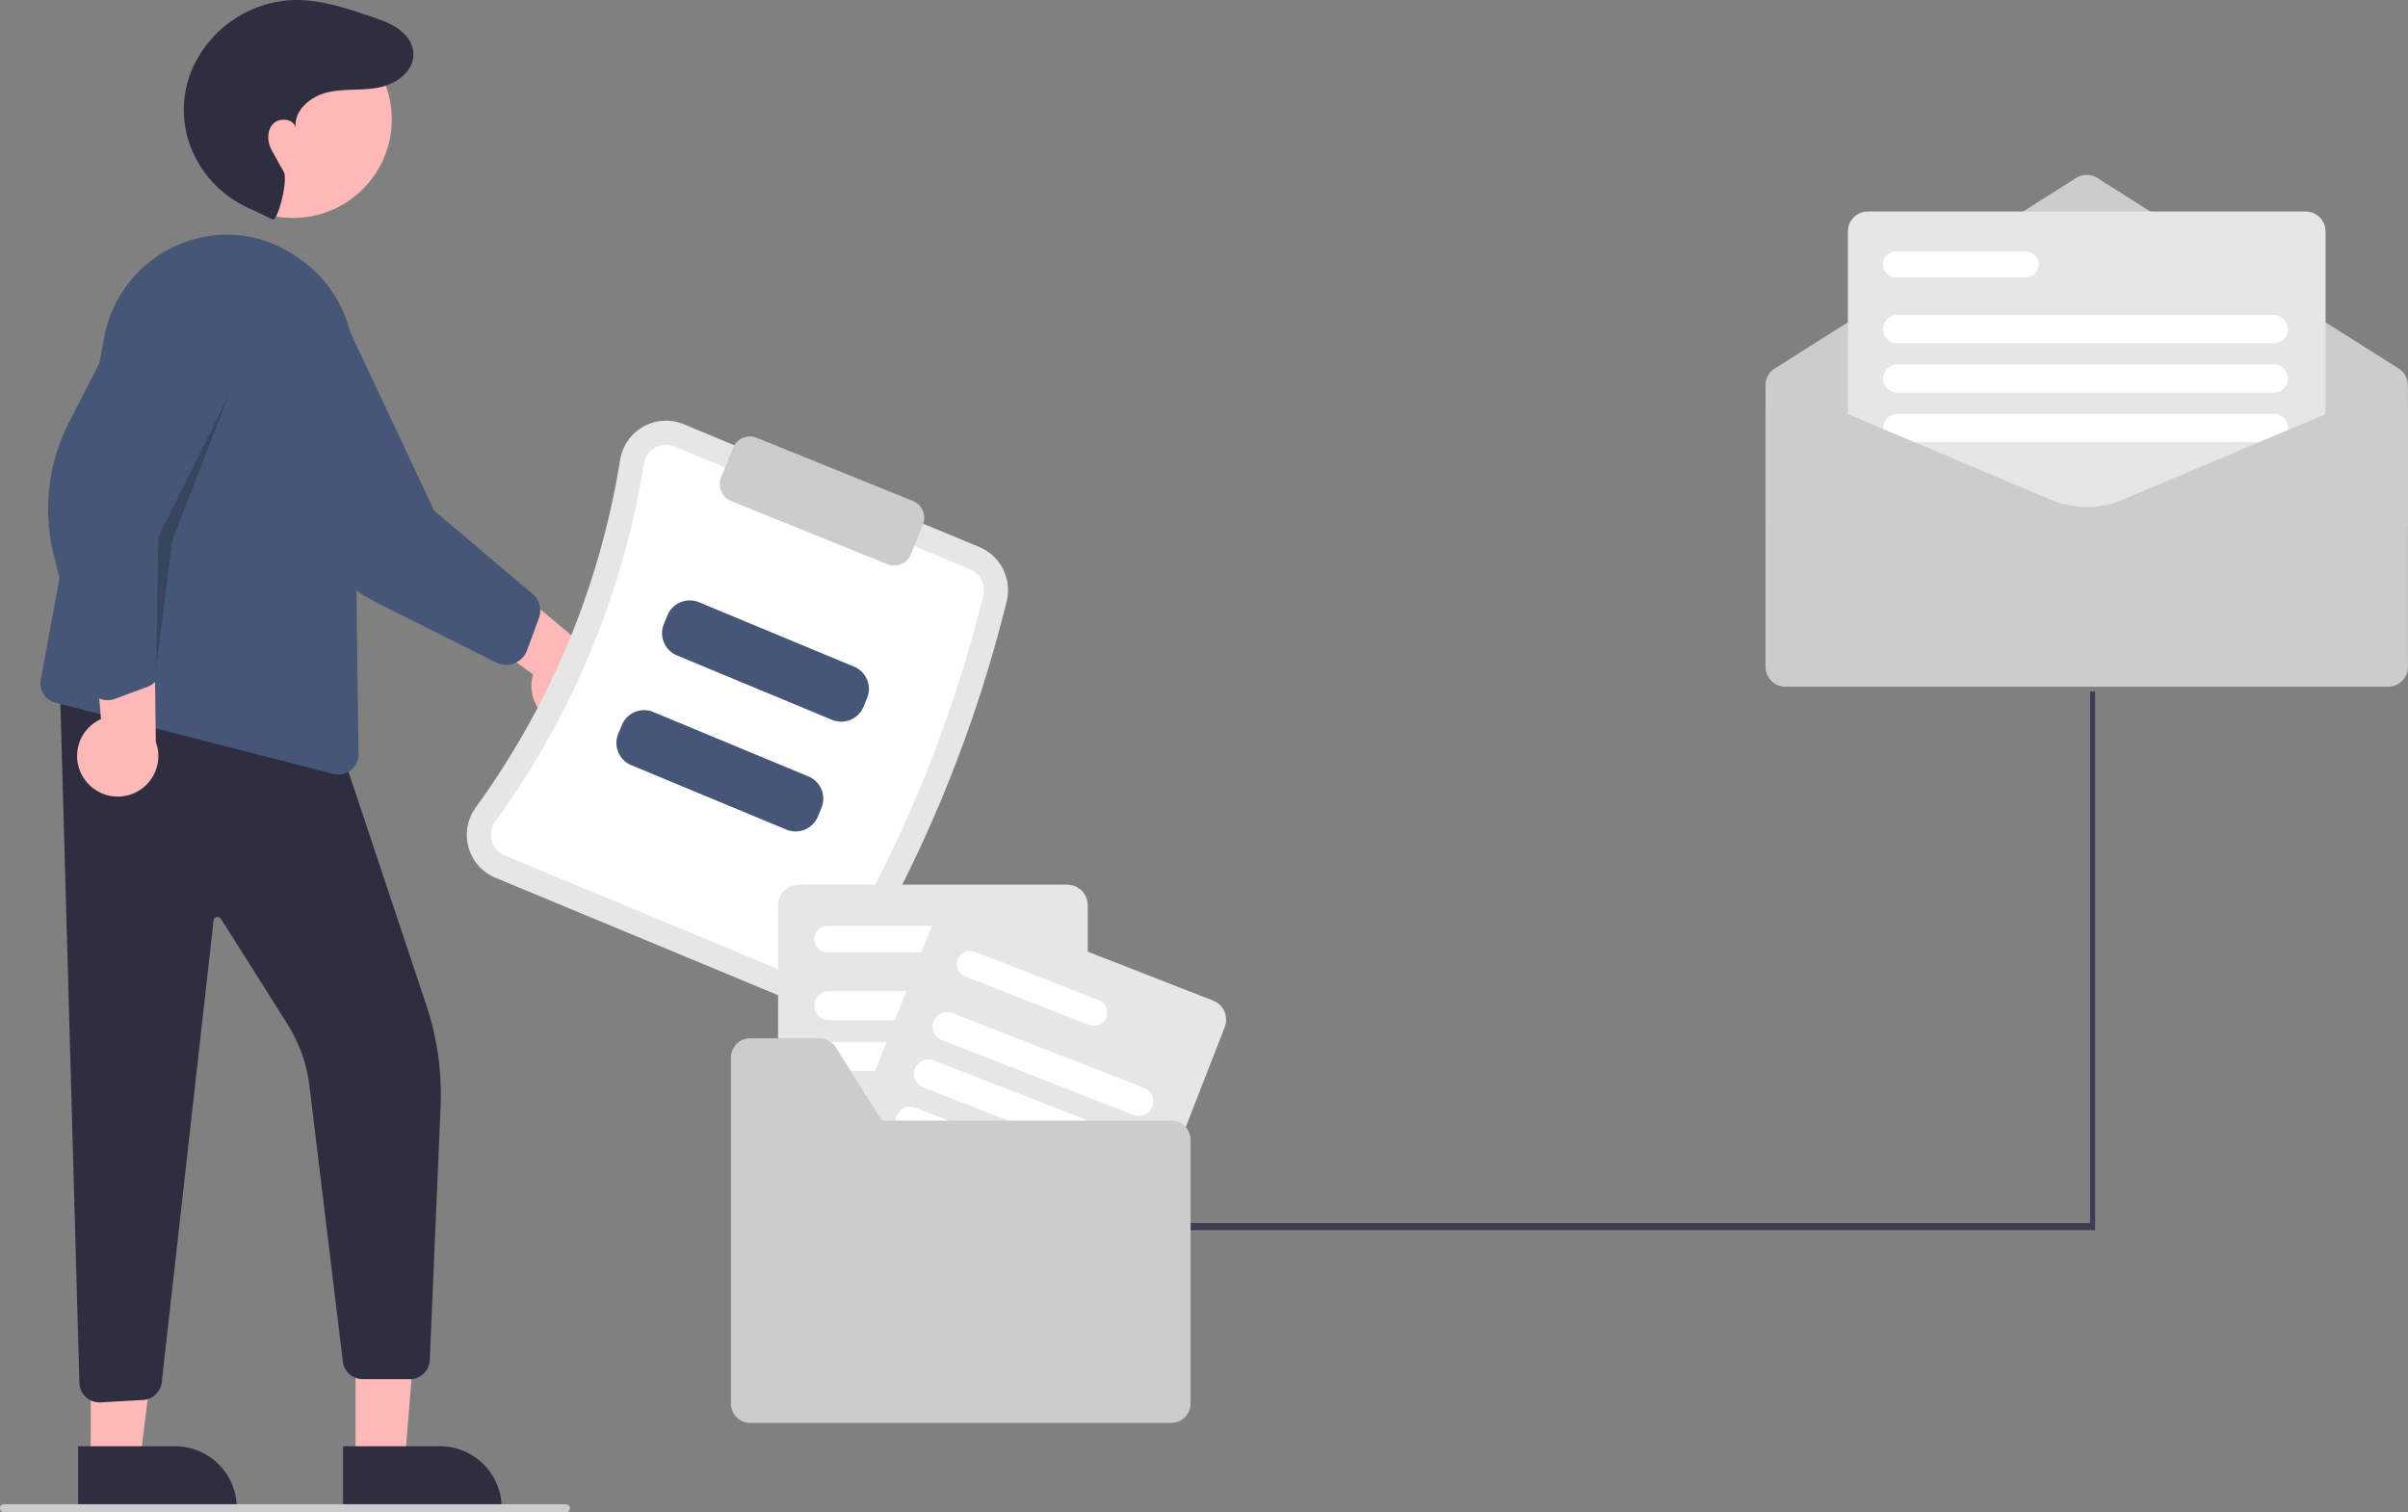 <?xml version="1.0" encoding="UTF-8" standalone="no"?>
<svg
   data-name="Layer 1"
   width="599.974"
   height="376.844"
   viewBox="0 0 599.974 376.844"
   version="1.1"
   id="svg28"
   sodipodi:docname="efz-antrag.svg"
   inkscape:version="1.3.1 (91b66b0783, 2023-11-16)"
   xmlns:inkscape="http://www.inkscape.org/namespaces/inkscape"
   xmlns:sodipodi="http://sodipodi.sourceforge.net/DTD/sodipodi-0.dtd"
   xmlns="http://www.w3.org/2000/svg"
   xmlns:svg="http://www.w3.org/2000/svg">
  <rect x="0" y="0" width="599.974" height="376.844" fill="#808080" stroke="none"/>
  <defs
     id="defs28" />
  <sodipodi:namedview
     id="namedview28"
     pagecolor="#ffffff"
     bordercolor="#000000"
     borderopacity="0.25"
     inkscape:showpageshadow="2"
     inkscape:pageopacity="0.0"
     inkscape:pagecheckerboard="0"
     inkscape:deskcolor="#d1d1d1"
     inkscape:zoom="0.88991619"
     inkscape:cx="-6.742208"
     inkscape:cy="532.07258"
     inkscape:window-width="2560"
     inkscape:window-height="1494"
     inkscape:window-x="-11"
     inkscape:window-y="-11"
     inkscape:window-maximized="1"
     inkscape:current-layer="svg28" />
  <polygon
     points="104.689,423.773 88.594,423.773 88.596,471.061 100.856,471.061 "
     fill="#ffb8b8"
     id="polygon13"
     transform="translate(0,-106.656)" />
  <path
     d="m 85.469,360.403 24.144,-0.001 h 0.001 a 15.386,15.386 0 0 1 15.386,15.386 v 0.5 l -39.531,0.001 z"
     fill="#2f2e41"
     id="path14" />
  <polygon
     points="40.689,423.773 22.594,423.773 22.596,471.061 34.856,471.061 "
     fill="#ffb8b8"
     id="polygon14"
     transform="translate(0,-106.656)" />
  <path
     d="m 19.469,360.403 24.144,-0.001 h 10e-4 a 15.386,15.386 0 0 1 15.386,15.386 v 0.5 l -39.531,0.001 z"
     fill="#2f2e41"
     id="path15" />
  <path
     d="m 24.771,349.467 a 4.981,4.981 0 0 1 -3.375,-1.318 v 0 a 4.961,4.961 0 0 1 -1.616,-3.537 l -4.917,-176.213 69.811,17.452 21.54,64.618 a 70.461,70.461 0 0 1 3.545,25.824 l -2.675,62.637 a 4.996,4.996 0 0 1 -4.994,4.759 h -11.709 A 5.023,5.023 0 0 1 85.427,339.358 L 77.058,270.216 A 37.823,37.823 0 0 0 71.527,255.052 L 55.057,228.976 a 1,1 0 0 0 -1.838,0.41 L 40.295,344.475 a 4.993,4.993 0 0 1 -4.687,4.396 l -10.552,0.587 c -0.095,0.005 -0.19,0.009 -0.285,0.009 z"
     fill="#2f2e41"
     id="path16" />
  <circle
     cx="73.058"
     cy="29.75"
     r="24.561"
     fill="#ffb8b8"
     id="circle16" />
  <path
     d="m 84.341,193.017 a 5.076,5.076 0 0 1 -1.253,-0.159 h -7.7e-4 L 13.823,175.098 a 4.998,4.998 0 0 1 -3.663,-5.815 L 26.067,83.591 a 31.214,31.214 0 0 1 18.25,-22.54 30.113,30.113 0 0 1 28.266,2.075 c 0.97,0.605 1.947,1.265 2.903,1.961 a 30.96,30.96 0 0 1 12.579,24.529 l 1.265,98.329 a 5.007,5.007 0 0 1 -4.988,5.071 z"
     fill="#455676"
     id="path17" />
  <path
     d="m 20.949,194.024 a 10.056,10.056 0 0 1 4.214,-14.832 l -3.081,-35.602 16.326,8.848 0.423,32.452 a 10.11,10.11 0 0 1 -17.882,9.134 z"
     fill="#ffb8b8"
     id="path18" />
  <path
     d="m 26.782,174.483 a 5.532,5.532 0 0 1 -1.366,-0.173 5.496,5.496 0 0 1 -3.972,-3.986 l -8.023,-31.884 a 47.37,47.37 0 0 1 3.761,-33.135 L 33.991,72.424 a 15.541,15.541 0 0 1 18.808,-11.019 15.356,15.356 0 0 1 9.475,7.101 15.567,15.567 0 0 1 1.654,11.913 L 40.001,133.925 40.285,165.961 a 5.519,5.519 0 0 1 -3.584,5.205 l -8.007,2.974 a 5.48,5.48 0 0 1 -1.911,0.345 z"
     fill="#455676"
     id="path19" />
  <path
     d="m 141.318,180.929 a 10.056,10.056 0 0 1 -8.493,-12.87 l -28.993,-20.889 17.357,-6.602 24.872,20.849 A 10.11,10.11 0 0 1 141.318,180.929 Z"
     fill="#ffb8b8"
     id="path20" />
  <path
     d="m 126.14,165.675 a 5.522,5.522 0 0 1 -2.463,-0.582 L 94.278,150.376 A 47.381,47.381 0 0 1 71.617,125.911 L 57.66,91.72 a 15.544,15.544 0 0 1 3.918,-21.444 15.352,15.352 0 0 1 11.59,-2.543 15.57,15.57 0 0 1 10.081,6.512 l 24.945,53.04 24.466,20.683 a 5.518,5.518 0 0 1 1.607,6.112 l -2.97,8.008 a 5.474,5.474 0 0 1 -2.007,2.596 5.497,5.497 0 0 1 -3.15,0.992 z"
     fill="#455676"
     id="path21" />
  <path
     d="m 67.9,54.687 c 1.305,0.571 3.977,-9.827 2.78,-11.907 -1.78,-3.093 -1.675,-3.071 -2.857,-5.117 -1.182,-2.046 -1.446,-4.847 0.084,-6.648 1.53,-1.8 5.072,-1.562 5.77,0.696 -0.449,-4.288 3.792,-7.735 7.993,-8.703 4.201,-0.969 8.632,-0.367 12.857,-1.229 4.902,-1 10.003,-5.11 8.047,-10.501 a 7.593,7.593 0 0 0 -1.481,-2.434 c -2.26,-2.541 -5.421,-3.626 -8.512,-4.675 -6.43,-2.182 -13.036,-4.392 -19.822,-4.151 A 28.798,28.798 0 0 0 47.314,18.627 a 26.156,26.156 0 0 0 -1.083,4.025 c -2.329,12.524 4.944,24.878 16.756,29.647 z"
     fill="#2f2e41"
     id="path22" />
  <polygon
     points="56.9,205.343 42.9,241.343 38.9,273.343 39.457,240.414 "
     opacity="0.2"
     id="polygon22"
     transform="translate(0,-106.656)" />
  <path
     d="m 197.077,249.327 -73.638,-30.596 a 11.478,11.478 0 0 1 -6.686,-7.536 v 0 a 11.622,11.622 0 0 1 1.815,-10.04 201.631,201.631 0 0 0 35.93,-86.48 11.624,11.624 0 0 1 5.834,-8.369 11.478,11.478 0 0 1 10.058,-0.579 l 73.638,30.596 a 11.623,11.623 0 0 1 6.821,13.398 337.961,337.961 0 0 1 -39.465,94.986 11.623,11.623 0 0 1 -14.307,4.62 z"
     fill="#e6e6e6"
     id="path23" />
  <path
     d="m 168.088,111.268 a 5.513,5.513 0 0 0 -4.83,0.276 5.659,5.659 0 0 0 -2.835,4.078 207.656,207.656 0 0 1 -37.004,89.064 5.656,5.656 0 0 0 -0.889,4.885 l 2.7e-4,6.4e-4 a 5.511,5.511 0 0 0 3.212,3.618 l 73.638,30.596 a 5.582,5.582 0 0 0 6.878,-2.196 331.986,331.986 0 0 0 38.766,-93.302 5.582,5.582 0 0 0 -3.297,-6.423 z"
     fill="#ffffff"
     id="path24" />
  <path
     d="m 207.297,179.376 -38.642,-16.055 a 6.006,6.006 0 0 1 -3.239,-7.843 l 0.9,-2.165 a 6.006,6.006 0 0 1 7.843,-3.239 l 38.642,16.055 a 6.006,6.006 0 0 1 3.239,7.843 l -0.9,2.165 a 6.006,6.006 0 0 1 -7.843,3.239 z"
     fill="#455676"
     id="path25" />
  <path
     d="M 195.93,206.734 157.288,190.679 a 6.006,6.006 0 0 1 -3.239,-7.843 l 0.9,-2.165 a 6.006,6.006 0 0 1 7.843,-3.239 l 38.642,16.055 a 6.006,6.006 0 0 1 3.239,7.843 l -0.9,2.165 a 6.006,6.006 0 0 1 -7.843,3.239 z"
     fill="#455676"
     id="path26" />
  <path
     d="m 222.781,140.926 a 4.489,4.489 0 0 1 -1.687,-0.331 l -38.938,-15.743 a 4.505,4.505 0 0 1 -2.485,-5.858 l 2.999,-7.417 a 4.5,4.5 0 0 1 5.859,-2.485 l 38.938,15.743 a 4.505,4.505 0 0 1 2.485,5.858 l -2.999,7.417 a 4.511,4.511 0 0 1 -4.171,2.815 z"
     fill="#cccccc"
     id="path27" />
  <path
     d="M 141,376.844 H 1 a 1,1 0 1 1 0,-2 h 140 a 1,1 0 0 1 0,2 z"
     fill="#cccccc"
     id="path28" />
  <polygon
     points="330,403 700,403 700,254 702,254 702,405 330,405 "
     fill="#3f3d56"
     id="polygon3"
     transform="matrix(0.619,0,0,0.889,87.479,-53.499)" />
  <g
     id="g28"
     transform="matrix(0.741,0,0,0.741,1153.478,-293.322)">
    <path
       d="m -747,572.989 h -216 v -47.547 a 6.691,6.691 0 0 1 3.131,-5.684 l 101.275,-64.042 a 6.756,6.756 0 0 1 7.189,0 l 101.275,64.042 a 6.691,6.691 0 0 1 3.131,5.684 z"
       fill="#cccccc"
       id="path3-8" />
    <path
       d="m -781.418,576.154 h -147.165 a 6.733,6.733 0 0 1 -6.725,-6.725 v -95.736 a 6.733,6.733 0 0 1 6.725,-6.725 h 147.165 a 6.733,6.733 0 0 1 6.725,6.725 v 95.736 a 6.733,6.733 0 0 1 -6.725,6.725 z"
       fill="#e6e6e6"
       id="path4-2" />
    <path
       d="m -875.571,489.121 h -43.516 a 4.352,4.352 0 1 1 0,-8.703 h 43.516 a 4.352,4.352 0 1 1 0,8.703 z"
       fill="#ffffff"
       id="path5-7" />
    <path
       d="m -792.099,511.275 h -126.593 a 4.747,4.747 0 0 1 0,-9.495 h 126.593 a 4.747,4.747 0 0 1 0,9.495 z"
       fill="#ffffff"
       id="path6-1" />
    <path
       d="m -792.099,527.89 h -126.593 a 4.747,4.747 0 1 1 0,-9.495 h 126.593 a 4.747,4.747 0 1 1 0,9.495 z"
       fill="#ffffff"
       id="path7-5" />
    <path
       d="m -792.099,544.505 h -126.593 a 4.747,4.747 0 0 1 0,-9.495 h 126.593 a 4.747,4.747 0 0 1 0,9.495 z"
       fill="#ffffff"
       id="path8-6" />
    <path
       d="m -753.725,626.791 h -202.549 a 6.733,6.733 0 0 1 -6.725,-6.725 v -87.033 a 6.733,6.733 0 0 1 6.725,-6.725 l 0.154,0.031 89.117,37.596 a 31.064,31.064 0 0 0 24.008,0 l 89.191,-37.628 h 0.08 a 6.733,6.733 0 0 1 6.725,6.725 v 87.033 a 6.733,6.733 0 0 1 -6.725,6.725 z"
       fill="#cccccc"
       id="path9-8" />
  </g>
  <g
     id="g29"
     transform="matrix(0.741,0,0,0.741,455.541,67.813)">
    <path
       d="m -255.926,318.261 h -90.297 a 6.922,6.922 0 0 1 -6.915,-6.915 V 212.915 A 6.922,6.922 0 0 1 -346.222,206 h 90.297 a 6.922,6.922 0 0 1 6.915,6.915 v 98.431 a 6.922,6.922 0 0 1 -6.915,6.915 z"
       fill="#e6e6e6"
       id="path10-7" />
    <path
       d="m -291.719,228.778 h -44.742 a 4.474,4.474 0 1 1 0,-8.948 h 44.742 a 4.474,4.474 0 0 1 0,8.948 z"
       fill="#ffffff"
       id="path11-6" />
    <path
       d="m -266.908,251.555 h -69.146 a 4.881,4.881 0 1 1 0,-9.762 h 69.146 a 4.881,4.881 0 0 1 0,9.762 z"
       fill="#ffffff"
       id="path12-1" />
    <path
       d="m -266.908,268.638 h -69.146 a 4.881,4.881 0 0 1 0,-9.762 h 69.146 a 4.881,4.881 0 0 1 0,9.762 z"
       fill="#ffffff"
       id="path13-1" />
    <path
       d="m -266.908,285.721 h -69.146 a 4.881,4.881 0 1 1 0,-9.762 h 69.146 a 4.881,4.881 0 0 1 0,9.762 z"
       fill="#ffffff"
       id="path14-7" />
    <path
       d="m -247.699,349.545 -84.116,-32.832 a 6.922,6.922 0 0 1 -3.927,-8.955 l 35.79,-91.694 a 6.922,6.922 0 0 1 8.955,-3.927 l 84.116,32.832 a 6.922,6.922 0 0 1 3.927,8.955 l -35.79,91.694 a 6.922,6.922 0 0 1 -8.955,3.927 z"
       fill="#e6e6e6"
       id="path15-0" />
    <path
       d="m -248.506,253.172 -41.679,-16.268 a 4.474,4.474 0 0 1 3.254,-8.336 l 41.679,16.268 a 4.474,4.474 0 0 1 -3.254,8.336 z"
       fill="#ffffff"
       id="path16-3" />
    <path
       d="m -233.675,283.412 -64.413,-25.141 a 4.881,4.881 0 0 1 3.549,-9.094 l 64.413,25.141 a 4.881,4.881 0 1 1 -3.549,9.094 z"
       fill="#ffffff"
       id="path17-5" />
    <path
       d="m -239.887,299.326 -64.413,-25.141 a 4.881,4.881 0 1 1 3.549,-9.094 l 64.413,25.141 a 4.881,4.881 0 0 1 -3.549,9.094 z"
       fill="#ffffff"
       id="path18-3" />
    <path
       d="m -246.098,315.24 -64.413,-25.141 a 4.881,4.881 0 0 1 3.549,-9.094 l 64.413,25.141 a 4.881,4.881 0 0 1 -3.549,9.094 z"
       fill="#ffffff"
       id="path19-8" />
    <path
       d="m -220.946,285.315 h -97.316 l -15.472,-24.614 a 6.508,6.508 0 0 0 -5.51,-3.045 h -23.249 a 6.508,6.508 0 0 0 -6.508,6.508 V 380.492 A 6.508,6.508 0 0 0 -362.492,387 h 141.546 a 6.508,6.508 0 0 0 6.508,-6.508 v -88.67 a 6.508,6.508 0 0 0 -6.508,-6.508 z"
       fill="#cccccc"
       id="path20-9" />
  </g>
</svg>
